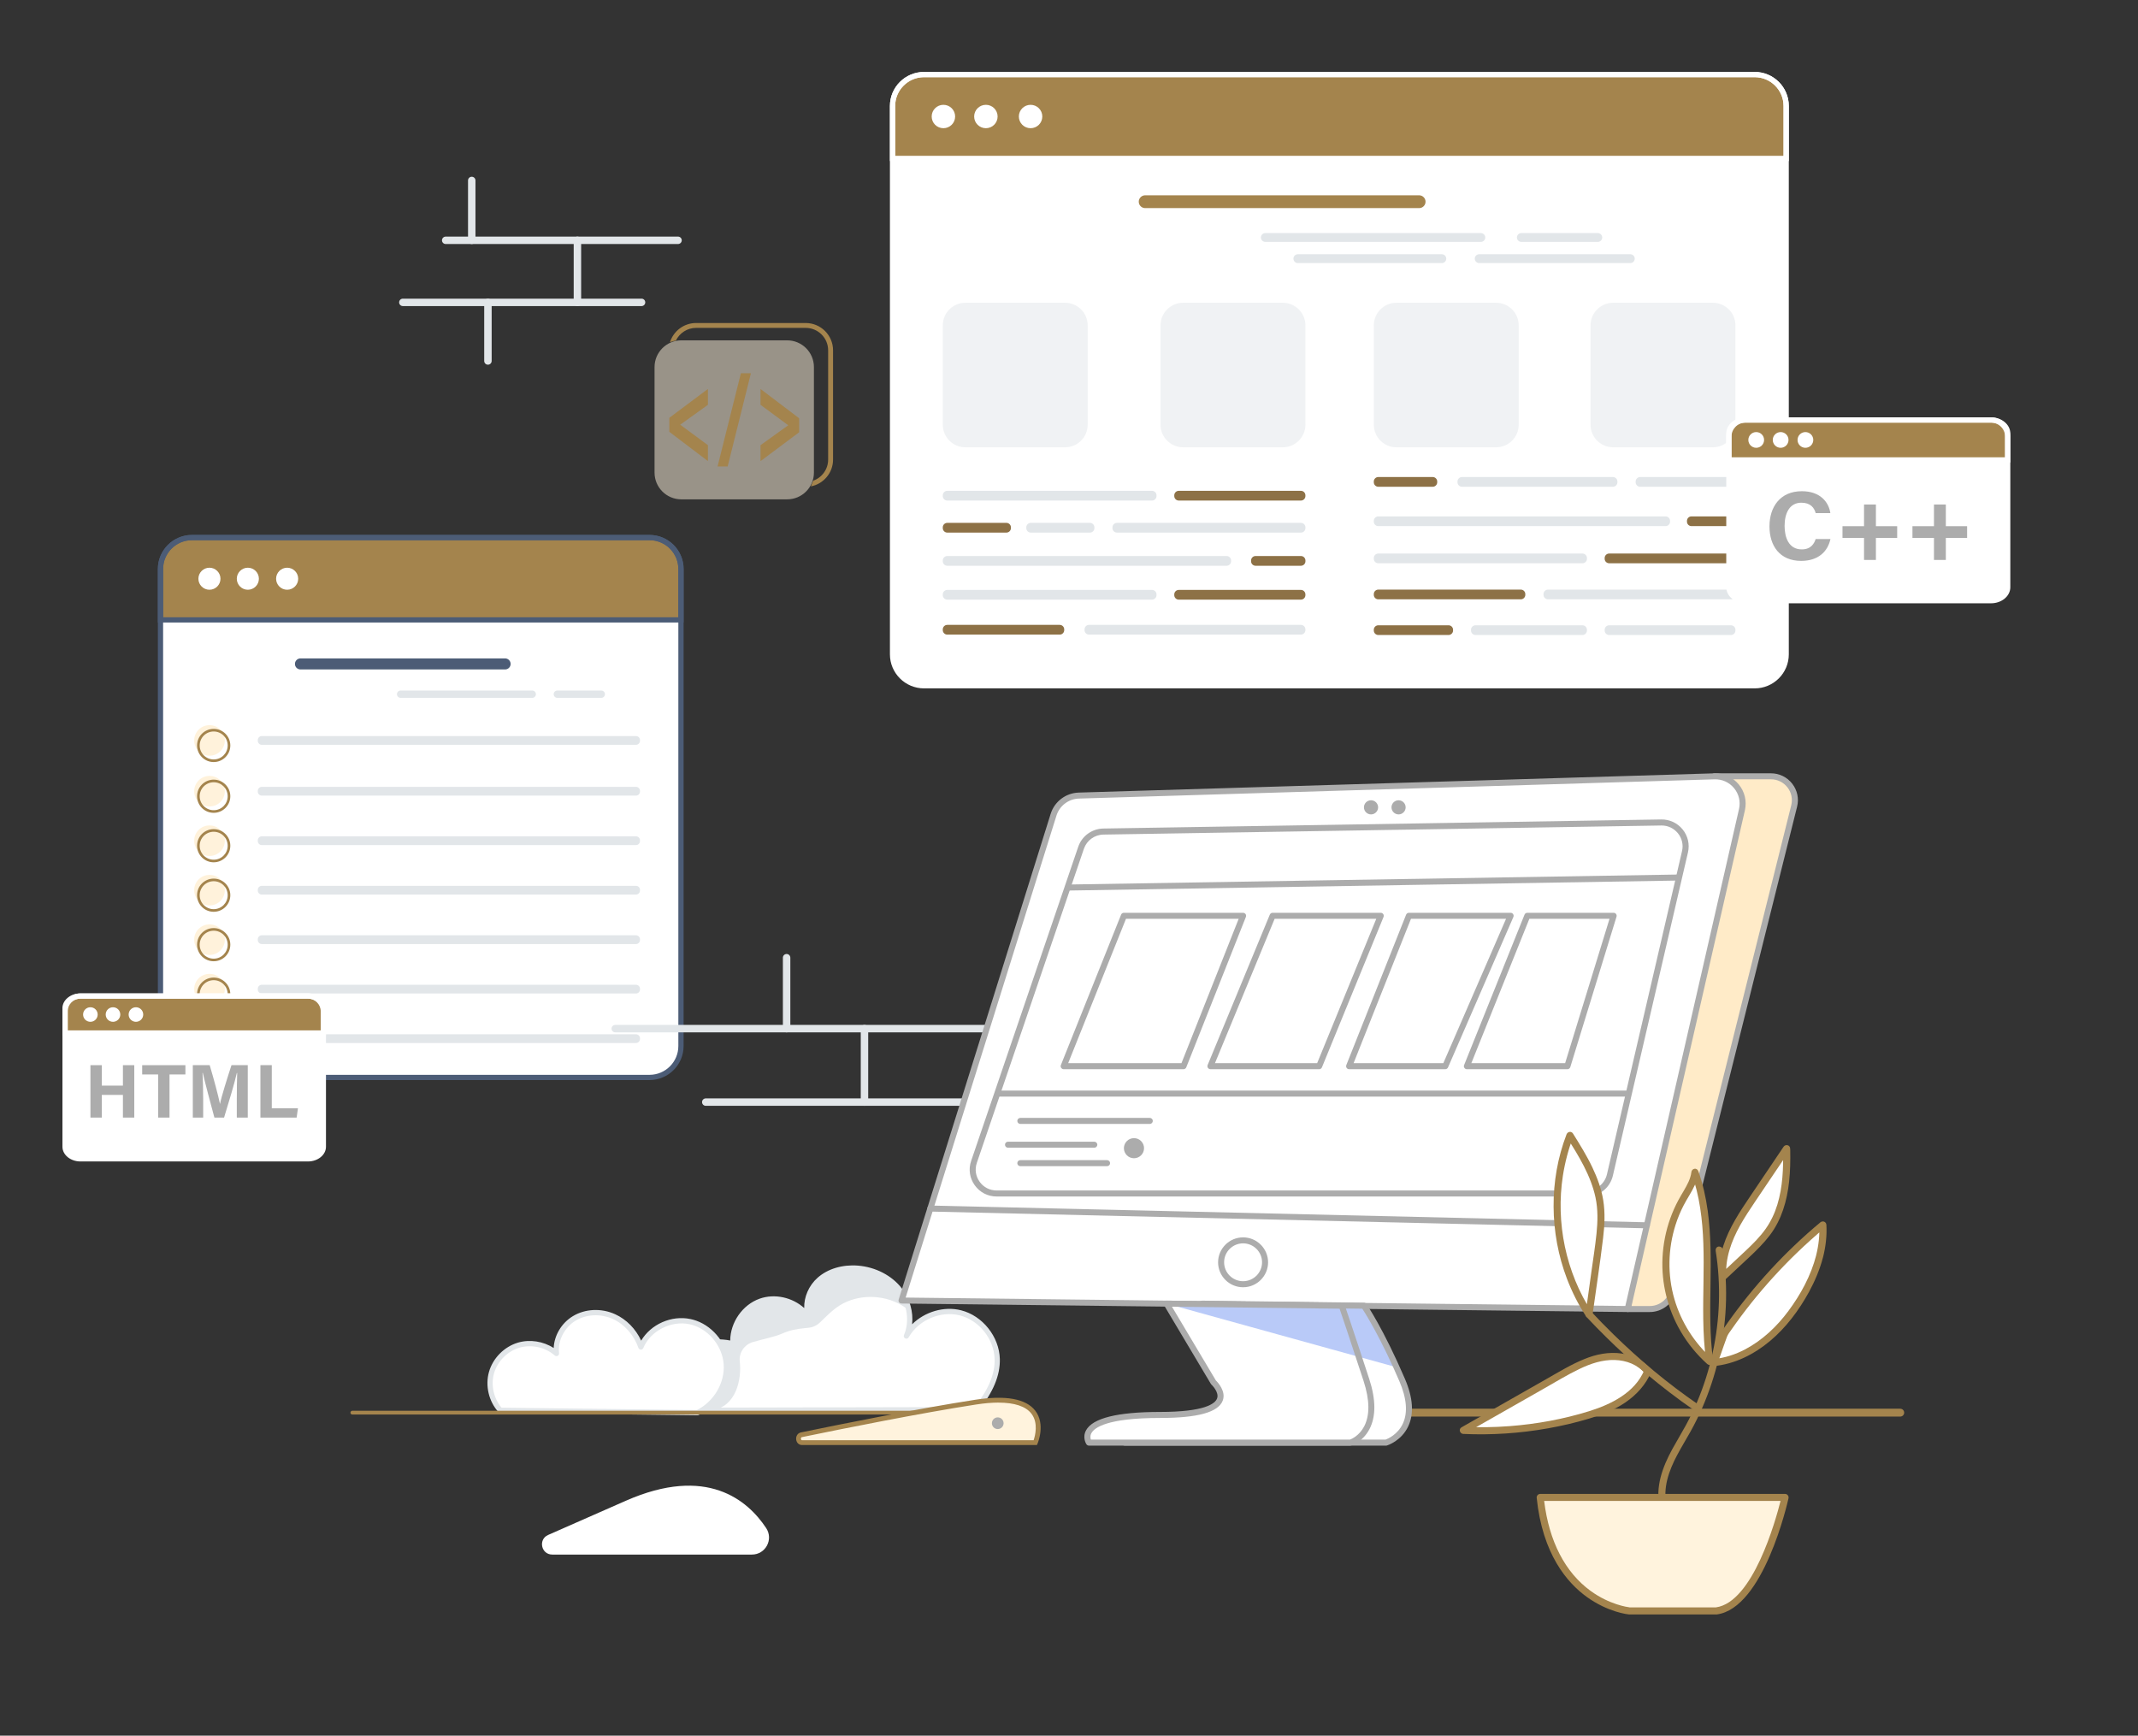 <svg width="186" height="151" viewBox="0 0 186 151" fill="none" xmlns="http://www.w3.org/2000/svg">
<rect x="0" y="0" width="186" height="151" fill="#333333" stroke="none"/>
<path d="M56.504 46.768H16.701C15.188 46.768 13.962 47.992 13.962 49.501V91.005C13.962 92.514 15.188 93.738 16.701 93.738H56.504C58.016 93.738 59.242 92.514 59.242 91.005V49.501C59.242 47.992 58.016 46.768 56.504 46.768Z" fill="white"/>
<path d="M16.701 46.768H56.504C58.014 46.768 59.242 47.993 59.242 49.501V53.738H13.962V49.501C13.962 47.993 15.19 46.768 16.701 46.768Z" fill="#A4844D"/>
<path d="M59.471 54.159H13.734V49.501C13.734 47.868 15.064 46.54 16.701 46.54H56.504C58.14 46.54 59.471 47.868 59.471 49.501V54.159ZM14.19 53.704H59.014V49.501C59.014 48.118 57.889 46.996 56.504 46.996H16.701C15.315 46.996 14.19 48.118 14.19 49.501V53.704Z" fill="#4C5C76"/>
<path d="M56.504 93.965H16.701C15.064 93.965 13.734 92.638 13.734 91.005V49.501C13.734 47.868 15.064 46.54 16.701 46.54H56.504C58.14 46.54 59.471 47.868 59.471 49.501V91.005C59.471 92.638 58.14 93.965 56.504 93.965ZM16.701 46.996C15.315 46.996 14.19 48.118 14.19 49.501V91.005C14.19 92.387 15.315 93.51 16.701 93.51H56.504C57.889 93.51 59.014 92.387 59.014 91.005V49.501C59.014 48.118 57.889 46.996 56.504 46.996H16.701Z" fill="#4C5C76"/>
<path d="M19.181 50.35C19.181 50.88 18.75 51.308 18.221 51.308C17.691 51.308 17.26 50.878 17.26 50.35C17.26 49.822 17.691 49.391 18.221 49.391C18.75 49.391 19.181 49.822 19.181 50.35Z" fill="white"/>
<path d="M22.523 50.35C22.523 50.88 22.091 51.308 21.562 51.308C21.032 51.308 20.601 50.878 20.601 50.35C20.601 49.822 21.032 49.391 21.562 49.391C22.091 49.391 22.523 49.822 22.523 50.35Z" fill="white"/>
<path d="M25.942 50.35C25.942 50.88 25.51 51.308 24.981 51.308C24.451 51.308 24.02 50.878 24.02 50.35C24.02 49.822 24.451 49.391 24.981 49.391C25.51 49.391 25.942 49.822 25.942 50.35Z" fill="white"/>
<path d="M18.227 70.165C18.963 70.165 19.56 69.57 19.56 68.835C19.56 68.101 18.963 67.505 18.227 67.505C17.491 67.505 16.895 68.101 16.895 68.835C16.895 69.57 17.491 70.165 18.227 70.165Z" fill="#FFF2DB"/>
<path d="M18.227 74.471C18.963 74.471 19.56 73.876 19.56 73.141C19.56 72.407 18.963 71.811 18.227 71.811C17.491 71.811 16.895 72.407 16.895 73.141C16.895 73.876 17.491 74.471 18.227 74.471Z" fill="#FFF2DB"/>
<path d="M18.227 78.775C18.963 78.775 19.56 78.18 19.56 77.445C19.56 76.711 18.963 76.115 18.227 76.115C17.491 76.115 16.895 76.711 16.895 77.445C16.895 78.18 17.491 78.775 18.227 78.775Z" fill="#FFF2DB"/>
<path d="M19.56 81.751C19.56 82.484 18.965 83.081 18.227 83.081C17.49 83.081 16.895 82.487 16.895 81.751C16.895 81.016 17.49 80.421 18.227 80.421C18.965 80.421 19.56 81.016 19.56 81.751Z" fill="#FFF2DB"/>
<path d="M18.227 87.385C18.963 87.385 19.56 86.789 19.56 86.055C19.56 85.32 18.963 84.725 18.227 84.725C17.491 84.725 16.895 85.32 16.895 86.055C16.895 86.789 17.491 87.385 18.227 87.385Z" fill="#FFF2DB"/>
<path d="M18.227 91.69C18.963 91.69 19.56 91.095 19.56 90.361C19.56 89.626 18.963 89.031 18.227 89.031C17.491 89.031 16.895 89.626 16.895 90.361C16.895 91.095 17.491 91.69 18.227 91.69Z" fill="#FFF2DB"/>
<path d="M55.328 68.457H22.776C22.583 68.457 22.427 68.613 22.427 68.806V68.869C22.427 69.062 22.583 69.218 22.776 69.218H55.328C55.521 69.218 55.677 69.062 55.677 68.869V68.806C55.677 68.613 55.521 68.457 55.328 68.457Z" fill="#E2E6E9"/>
<path d="M18.227 65.748C18.963 65.748 19.56 65.152 19.56 64.418C19.56 63.683 18.963 63.088 18.227 63.088C17.491 63.088 16.895 63.683 16.895 64.418C16.895 65.152 17.491 65.748 18.227 65.748Z" fill="#FFF2DB"/>
<path d="M18.59 70.716C17.791 70.716 17.143 70.07 17.143 69.272C17.143 68.476 17.791 67.829 18.59 67.829C19.389 67.829 20.037 68.476 20.037 69.272C20.037 70.07 19.389 70.716 18.59 70.716ZM18.59 68.057C17.919 68.057 17.372 68.601 17.372 69.272C17.372 69.944 17.917 70.489 18.59 70.489C19.264 70.489 19.809 69.944 19.809 69.272C19.809 68.601 19.264 68.057 18.59 68.057Z" fill="#A4844D"/>
<path d="M18.59 75.02C17.791 75.02 17.143 74.373 17.143 73.576C17.143 72.779 17.791 72.133 18.59 72.133C19.389 72.133 20.037 72.779 20.037 73.576C20.037 74.373 19.389 75.02 18.59 75.02ZM18.59 72.363C17.919 72.363 17.372 72.907 17.372 73.579C17.372 74.25 17.917 74.794 18.59 74.794C19.264 74.794 19.809 74.25 19.809 73.579C19.809 72.907 19.264 72.363 18.59 72.363Z" fill="#A4844D"/>
<path d="M18.59 79.326C17.791 79.326 17.143 78.679 17.143 77.882C17.143 77.085 17.791 76.439 18.59 76.439C19.389 76.439 20.037 77.085 20.037 77.882C20.037 78.679 19.389 79.326 18.59 79.326ZM18.59 76.666C17.919 76.666 17.372 77.21 17.372 77.882C17.372 78.554 17.917 79.098 18.59 79.098C19.264 79.098 19.809 78.554 19.809 77.882C19.809 77.21 19.264 76.666 18.59 76.666Z" fill="#A4844D"/>
<path d="M18.59 83.629C17.791 83.629 17.143 82.983 17.143 82.186C17.143 81.389 17.791 80.742 18.59 80.742C19.389 80.742 20.037 81.389 20.037 82.186C20.037 82.983 19.389 83.629 18.59 83.629ZM18.59 80.972C17.919 80.972 17.372 81.516 17.372 82.188C17.372 82.86 17.917 83.404 18.59 83.404C19.264 83.404 19.809 82.86 19.809 82.188C19.809 81.516 19.264 80.972 18.59 80.972Z" fill="#A4844D"/>
<path d="M18.59 87.936C17.791 87.936 17.143 87.289 17.143 86.492C17.143 85.695 17.791 85.048 18.59 85.048C19.389 85.048 20.037 85.695 20.037 86.492C20.037 87.289 19.389 87.936 18.59 87.936ZM18.59 85.276C17.919 85.276 17.372 85.82 17.372 86.492C17.372 87.163 17.917 87.708 18.59 87.708C19.264 87.708 19.809 87.163 19.809 86.492C19.809 85.82 19.264 85.276 18.59 85.276Z" fill="#A4844D"/>
<path d="M18.59 92.239C17.791 92.239 17.143 91.593 17.143 90.796C17.143 89.999 17.791 89.352 18.59 89.352C19.389 89.352 20.037 89.999 20.037 90.796C20.037 91.593 19.389 92.239 18.59 92.239ZM18.59 89.582C17.919 89.582 17.372 90.126 17.372 90.798C17.372 91.469 17.917 92.014 18.59 92.014C19.264 92.014 19.809 91.469 19.809 90.798C19.809 90.126 19.264 89.582 18.59 89.582Z" fill="#A4844D"/>
<path d="M18.59 66.299C17.791 66.299 17.143 65.652 17.143 64.855C17.143 64.058 17.791 63.411 18.59 63.411C19.389 63.411 20.037 64.058 20.037 64.855C20.037 65.652 19.389 66.299 18.59 66.299ZM18.59 63.639C17.919 63.639 17.372 64.183 17.372 64.855C17.372 65.527 17.917 66.071 18.59 66.071C19.264 66.071 19.809 65.527 19.809 64.855C19.809 64.183 19.264 63.639 18.59 63.639Z" fill="#A4844D"/>
<path d="M55.328 64.037H22.776C22.583 64.037 22.427 64.193 22.427 64.386V64.45C22.427 64.642 22.583 64.798 22.776 64.798H55.328C55.521 64.798 55.677 64.642 55.677 64.45V64.386C55.677 64.193 55.521 64.037 55.328 64.037Z" fill="#E2E6E9"/>
<path d="M55.328 72.761H22.776C22.583 72.761 22.427 72.917 22.427 73.109V73.173C22.427 73.366 22.583 73.522 22.776 73.522H55.328C55.521 73.522 55.677 73.366 55.677 73.173V73.109C55.677 72.917 55.521 72.761 55.328 72.761Z" fill="#E2E6E9"/>
<path d="M55.328 77.067H22.776C22.583 77.067 22.427 77.223 22.427 77.415V77.479C22.427 77.671 22.583 77.827 22.776 77.827H55.328C55.521 77.827 55.677 77.671 55.677 77.479V77.415C55.677 77.223 55.521 77.067 55.328 77.067Z" fill="#E2E6E9"/>
<path d="M55.328 81.371H22.776C22.583 81.371 22.427 81.527 22.427 81.719V81.783C22.427 81.975 22.583 82.131 22.776 82.131H55.328C55.521 82.131 55.677 81.975 55.677 81.783V81.719C55.677 81.527 55.521 81.371 55.328 81.371Z" fill="#E2E6E9"/>
<path d="M55.328 85.674H22.776C22.583 85.674 22.427 85.83 22.427 86.023V86.087C22.427 86.279 22.583 86.435 22.776 86.435H55.328C55.521 86.435 55.677 86.279 55.677 86.087V86.023C55.677 85.83 55.521 85.674 55.328 85.674Z" fill="#E2E6E9"/>
<path d="M55.328 89.981H22.776C22.583 89.981 22.427 90.136 22.427 90.329V90.393C22.427 90.585 22.583 90.741 22.776 90.741H55.328C55.521 90.741 55.677 90.585 55.677 90.393V90.329C55.677 90.136 55.521 89.981 55.328 89.981Z" fill="#E2E6E9"/>
<path d="M43.942 58.242H26.14C25.875 58.242 25.659 58.026 25.659 57.762C25.659 57.498 25.875 57.281 26.14 57.281H43.942C44.207 57.281 44.423 57.498 44.423 57.762C44.423 58.026 44.207 58.242 43.942 58.242Z" fill="#4C5C76"/>
<path d="M46.304 60.713H34.854C34.678 60.713 34.534 60.57 34.534 60.394C34.534 60.219 34.678 60.075 34.854 60.075H46.304C46.48 60.075 46.623 60.219 46.623 60.394C46.623 60.57 46.48 60.713 46.304 60.713Z" fill="#E2E6E9"/>
<path d="M52.309 60.713H48.488C48.312 60.713 48.169 60.57 48.169 60.394C48.169 60.219 48.312 60.075 48.488 60.075H52.309C52.484 60.075 52.628 60.219 52.628 60.394C52.628 60.57 52.484 60.713 52.309 60.713Z" fill="#E2E6E9"/>
<path d="M26.791 100.82H7.001C6.264 100.82 5.661 100.346 5.661 99.767V87.708C5.661 87.13 6.264 86.656 7.001 86.656H26.791C27.528 86.656 28.13 87.13 28.13 87.708V99.767C28.13 100.346 27.528 100.82 26.791 100.82Z" fill="white"/>
<path d="M28.13 89.869H5.659V87.99C5.659 87.255 6.261 86.654 6.999 86.654H26.788C27.526 86.654 28.128 87.255 28.128 87.99V89.869H28.13Z" fill="#A4844D"/>
<path d="M26.791 101.047H7.001C6.136 101.047 5.433 100.474 5.433 99.768V87.708C5.433 87.002 6.136 86.428 7.001 86.428H26.791C27.656 86.428 28.359 87.002 28.359 87.708V99.768C28.359 100.474 27.656 101.047 26.791 101.047ZM7.001 86.884C6.399 86.884 5.89 87.262 5.89 87.708V99.768C5.89 100.214 6.399 100.592 7.001 100.592H26.791C27.393 100.592 27.902 100.214 27.902 99.768V87.708C27.902 87.262 27.393 86.884 26.791 86.884H7.001Z" fill="white"/>
<path d="M28.358 90.097H5.431V87.99C5.431 87.127 6.134 86.426 6.999 86.426H26.788C27.653 86.426 28.356 87.127 28.356 87.99V90.097H28.358ZM5.887 89.641H27.902V87.99C27.902 87.378 27.402 86.881 26.791 86.881H7.001C6.387 86.881 5.889 87.38 5.889 87.99V89.641H5.887Z" fill="white"/>
<path d="M8.498 88.264C8.498 88.614 8.215 88.897 7.864 88.897C7.512 88.897 7.229 88.614 7.229 88.264C7.229 87.913 7.512 87.631 7.864 87.631C8.215 87.631 8.498 87.913 8.498 88.264Z" fill="white"/>
<path d="M10.465 88.264C10.465 88.614 10.182 88.897 9.831 88.897C9.479 88.897 9.196 88.614 9.196 88.264C9.196 87.913 9.479 87.631 9.831 87.631C10.182 87.631 10.465 87.913 10.465 88.264Z" fill="white"/>
<path d="M12.46 88.264C12.46 88.614 12.177 88.897 11.826 88.897C11.474 88.897 11.191 88.614 11.191 88.264C11.191 87.913 11.474 87.631 11.826 87.631C12.177 87.631 12.46 87.913 12.46 88.264Z" fill="white"/>
<path d="M7.868 92.67H8.856V94.448H10.694V92.67H11.682V97.229H10.694V95.257H8.856V97.229H7.868V92.67Z" fill="#ACACAC"/>
<path d="M13.756 93.478H12.369V92.67H16.13V93.478H14.747V97.229H13.759V93.478H13.756Z" fill="#ACACAC"/>
<path d="M20.603 95.519C20.603 94.74 20.617 93.868 20.635 93.353H20.603C20.389 94.282 19.932 95.801 19.494 97.229H18.652C18.319 95.981 17.846 94.25 17.645 93.342H17.616C17.654 93.877 17.675 94.815 17.675 95.596V97.229H16.774V92.67H18.243C18.599 93.861 18.999 95.355 19.136 96.035H19.143C19.254 95.437 19.756 93.838 20.138 92.67H21.555V97.229H20.601V95.519H20.603Z" fill="#ACACAC"/>
<path d="M22.657 92.67H23.645V96.42H25.921L25.807 97.229H22.655V92.67H22.657Z" fill="#ACACAC"/>
<path d="M86.326 89.814H53.525C53.345 89.814 53.201 89.668 53.201 89.491C53.201 89.313 53.347 89.168 53.525 89.168H86.326C86.506 89.168 86.65 89.313 86.65 89.491C86.65 89.668 86.504 89.814 86.326 89.814Z" fill="#E2E6E9"/>
<path d="M68.433 89.814C68.252 89.814 68.109 89.668 68.109 89.491V83.32C68.109 83.142 68.255 82.997 68.433 82.997C68.611 82.997 68.757 83.142 68.757 83.32V89.491C68.757 89.668 68.611 89.814 68.433 89.814Z" fill="#E2E6E9"/>
<path d="M75.207 96.206C75.026 96.206 74.883 96.06 74.883 95.883V89.491C74.883 89.313 75.029 89.168 75.207 89.168C75.385 89.168 75.531 89.313 75.531 89.491V95.883C75.531 96.06 75.385 96.206 75.207 96.206Z" fill="#E2E6E9"/>
<path d="M92.547 96.206H61.401C61.221 96.206 61.077 96.06 61.077 95.883C61.077 95.705 61.223 95.559 61.401 95.559H92.547C92.728 95.559 92.871 95.705 92.871 95.883C92.871 96.06 92.725 96.206 92.547 96.206Z" fill="#E2E6E9"/>
<path d="M86.105 101.093C85.924 101.093 85.781 100.947 85.781 100.769V95.885C85.781 95.705 85.927 95.561 86.105 95.561C86.283 95.561 86.429 95.707 86.429 95.885V100.769C86.429 100.947 86.283 101.093 86.105 101.093Z" fill="#E2E6E9"/>
<path d="M41.041 21.23C40.861 21.23 40.717 21.085 40.717 20.907V15.699C40.717 15.519 40.863 15.376 41.041 15.376C41.219 15.376 41.365 15.522 41.365 15.699V20.907C41.365 21.085 41.219 21.23 41.041 21.23Z" fill="#E2E6E9"/>
<path d="M58.986 21.23H38.775C38.594 21.23 38.451 21.085 38.451 20.907C38.451 20.73 38.597 20.584 38.775 20.584H58.986C59.167 20.584 59.311 20.73 59.311 20.907C59.311 21.085 59.164 21.23 58.986 21.23Z" fill="#E2E6E9"/>
<path d="M50.234 26.629C50.054 26.629 49.91 26.484 49.91 26.306V20.907C49.91 20.73 50.056 20.584 50.234 20.584C50.412 20.584 50.558 20.73 50.558 20.907V26.306C50.558 26.484 50.412 26.629 50.234 26.629Z" fill="#E2E6E9"/>
<path d="M55.812 26.629H35.048C34.867 26.629 34.724 26.484 34.724 26.306C34.724 26.128 34.87 25.983 35.048 25.983H55.812C55.992 25.983 56.136 26.128 56.136 26.306C56.136 26.484 55.99 26.629 55.812 26.629Z" fill="#E2E6E9"/>
<path d="M42.449 31.728C42.269 31.728 42.125 31.582 42.125 31.404V26.308C42.125 26.131 42.271 25.985 42.449 25.985C42.627 25.985 42.773 26.131 42.773 26.308V31.404C42.773 31.582 42.627 31.728 42.449 31.728Z" fill="#E2E6E9"/>
<path d="M57.051 122.702C56.894 120.974 57.615 119.187 58.923 118.059C60.23 116.93 62.095 116.491 63.766 116.912C63.645 115.332 64.679 113.731 66.162 113.205C67.645 112.676 69.448 113.268 70.339 114.578C69.937 113.451 70.393 112.123 71.288 111.333C72.183 110.543 73.433 110.247 74.618 110.34C76.022 110.452 77.407 111.105 78.272 112.226C79.137 113.346 79.418 114.938 78.854 116.238C79.762 114.637 81.782 113.769 83.558 114.218C85.333 114.667 86.707 116.393 86.76 118.235C86.805 119.865 85.924 121.379 84.897 122.641L57.053 122.702H57.051Z" fill="white"/>
<path d="M58.923 118.057C60.23 116.928 62.095 116.488 63.766 116.91C63.759 116.812 63.754 116.716 63.754 116.618C63.754 116.541 63.761 116.461 63.768 116.384C63.768 116.365 63.768 116.347 63.77 116.329C63.779 116.236 63.793 116.144 63.809 116.053C63.809 116.051 63.809 116.047 63.809 116.044C63.825 115.958 63.846 115.871 63.866 115.785C63.866 115.778 63.868 115.769 63.871 115.762C64.174 114.61 65.037 113.601 66.157 113.202C67.641 112.674 69.444 113.266 70.334 114.576C69.932 113.448 70.389 112.121 71.283 111.331C72.178 110.541 73.429 110.245 74.613 110.338C76.017 110.449 77.402 111.103 78.267 112.223C78.664 112.736 78.936 113.348 79.061 113.986C78.308 113.371 77.375 112.979 76.329 112.865C75.46 112.77 74.565 112.884 73.753 113.212C72.755 113.612 72.123 114.298 71.366 115.024C70.916 115.455 70.564 115.505 69.966 115.555C69.293 115.614 68.675 115.744 68.056 116.017C67.36 116.324 66.361 116.5 65.482 116.764C64.751 116.985 64.272 117.695 64.359 118.453C64.535 119.968 64.058 122.379 61.958 122.687L61.324 122.691L57.044 122.7C57.035 122.591 57.028 122.484 57.026 122.375C56.98 120.751 57.69 119.114 58.918 118.055L58.923 118.057Z" fill="#E2E6E9"/>
<path d="M57.051 122.928C56.932 122.928 56.834 122.839 56.823 122.721C56.659 120.917 57.407 119.064 58.772 117.884C60.064 116.771 61.86 116.299 63.526 116.623C63.54 115.042 64.596 113.514 66.084 112.986C67.397 112.519 68.935 112.872 69.964 113.801C69.935 112.847 70.359 111.843 71.135 111.158C72.009 110.386 73.285 110.003 74.634 110.108C76.163 110.229 77.589 110.966 78.45 112.082C79.153 112.993 79.468 114.136 79.351 115.213C80.447 114.127 82.113 113.617 83.61 113.995C85.479 114.466 86.931 116.286 86.983 118.226C87.022 119.665 86.397 121.154 85.068 122.782C85.025 122.835 84.961 122.866 84.893 122.866L57.049 122.928H57.051ZM62.474 116.98C61.241 116.98 60.011 117.42 59.071 118.23C57.866 119.269 57.184 120.878 57.263 122.472L84.785 122.413C85.995 120.906 86.566 119.542 86.529 118.242C86.481 116.497 85.178 114.862 83.501 114.439C81.823 114.015 79.91 114.837 79.052 116.349C78.993 116.454 78.861 116.495 78.751 116.44C78.641 116.386 78.596 116.256 78.644 116.147C79.153 114.972 78.931 113.451 78.091 112.362C77.306 111.347 76.003 110.675 74.6 110.566C73.374 110.468 72.222 110.809 71.439 111.501C70.562 112.276 70.199 113.508 70.553 114.498C70.592 114.605 70.544 114.726 70.441 114.778C70.339 114.831 70.213 114.799 70.149 114.703C69.314 113.476 67.632 112.922 66.24 113.416C64.845 113.913 63.88 115.407 63.994 116.894C63.998 116.966 63.969 117.037 63.914 117.085C63.857 117.133 63.782 117.149 63.711 117.13C63.307 117.028 62.892 116.978 62.476 116.978L62.474 116.98Z" fill="#E2E6E9"/>
<path d="M60.502 115.12C61.972 115.65 63.076 117.11 63.186 118.677C63.307 120.409 62.25 122.145 60.682 122.903L43.531 122.698C42.743 121.833 42.44 120.553 42.757 119.426C43.072 118.299 43.996 117.363 45.122 117.03C46.245 116.698 47.532 116.98 48.41 117.752C48.267 116.557 48.924 115.325 49.953 114.701C50.985 114.077 52.331 114.047 53.427 114.55C54.522 115.054 55.36 116.051 55.752 117.187C56.41 115.58 58.32 114.619 60.023 114.981C60.185 115.015 60.344 115.061 60.497 115.117L60.502 115.12Z" fill="white"/>
<path d="M60.682 123.128H60.68L43.529 122.923C43.465 122.923 43.405 122.896 43.362 122.848C42.524 121.928 42.2 120.56 42.538 119.362C42.874 118.164 43.862 117.164 45.058 116.809C46.094 116.504 47.265 116.689 48.169 117.278C48.216 116.176 48.849 115.104 49.839 114.505C50.914 113.854 52.327 113.792 53.527 114.343C54.504 114.792 55.305 115.611 55.78 116.634C56.622 115.213 58.409 114.405 60.075 114.758C60.246 114.794 60.415 114.842 60.58 114.901C62.134 115.461 63.298 117.007 63.414 118.656C63.54 120.464 62.458 122.292 60.783 123.103C60.751 123.119 60.719 123.126 60.682 123.126V123.128ZM43.634 122.47L60.63 122.673C62.115 121.93 63.069 120.302 62.958 118.692C62.855 117.217 61.812 115.835 60.424 115.334C60.278 115.281 60.128 115.238 59.979 115.206C58.375 114.867 56.574 115.794 55.967 117.276C55.931 117.365 55.855 117.417 55.75 117.417C55.654 117.415 55.572 117.353 55.54 117.265C55.157 116.153 54.333 115.218 53.333 114.76C52.267 114.273 51.019 114.325 50.072 114.899C49.097 115.489 48.509 116.652 48.636 117.729C48.648 117.823 48.6 117.914 48.515 117.957C48.431 118 48.331 117.989 48.26 117.927C47.441 117.208 46.233 116.941 45.186 117.251C44.138 117.561 43.271 118.44 42.976 119.489C42.691 120.507 42.949 121.666 43.636 122.472L43.634 122.47Z" fill="#E2E6E9"/>
<path d="M30.652 123.064C30.561 123.064 30.488 122.991 30.488 122.9C30.488 122.809 30.561 122.736 30.652 122.736H86.509C86.6 122.736 86.673 122.809 86.673 122.9C86.673 122.991 86.6 123.064 86.509 123.064" fill="#A4844D"/>
<path d="M165.316 123.242H112.839C112.65 123.242 112.497 123.089 112.497 122.9C112.497 122.711 112.65 122.559 112.839 122.559H165.316C165.505 122.559 165.658 122.711 165.658 122.9C165.658 123.089 165.505 123.242 165.316 123.242Z" fill="#A4844D"/>
<path d="M149.153 67.54H154.069C155.425 67.54 156.42 68.81 156.091 70.122L145.547 112.31C145.316 113.237 144.481 113.886 143.525 113.886H141.61L149.151 67.54H149.153Z" fill="#FFEBC8"/>
<path d="M143.525 114.147H141.61C141.532 114.147 141.459 114.113 141.409 114.056C141.359 113.997 141.338 113.92 141.35 113.844L148.89 67.499C148.911 67.371 149.02 67.278 149.15 67.278H154.066C154.795 67.278 155.468 67.606 155.915 68.177C156.362 68.749 156.52 69.482 156.342 70.186L145.798 112.373C145.538 113.419 144.6 114.147 143.52 114.147H143.525ZM141.918 113.624H143.522C144.36 113.624 145.088 113.057 145.289 112.246L155.833 70.058C155.97 69.512 155.849 68.942 155.502 68.498C155.155 68.054 154.63 67.799 154.066 67.799H149.372L141.916 113.621L141.918 113.624Z" fill="#ACACAC"/>
<path d="M141.61 113.885L78.432 113.145L91.655 70.882C91.959 69.915 92.842 69.245 93.858 69.216L149.151 67.542C150.709 67.494 151.892 68.929 151.545 70.445L141.608 113.888L141.61 113.885Z" fill="white"/>
<path d="M141.61 114.147H141.608L78.43 113.407C78.347 113.407 78.27 113.366 78.219 113.3C78.172 113.234 78.156 113.148 78.181 113.068L91.404 70.805C91.74 69.733 92.721 68.988 93.849 68.954L149.141 67.28C149.968 67.257 150.739 67.606 151.264 68.241C151.789 68.876 151.983 69.701 151.8 70.504L141.863 113.947C141.836 114.065 141.729 114.15 141.608 114.15L141.61 114.147ZM78.788 112.888L141.4 113.621L151.289 70.386C151.435 69.744 151.28 69.081 150.86 68.571C150.44 68.061 149.817 67.781 149.16 67.802L93.867 69.475C92.965 69.503 92.178 70.099 91.909 70.958L78.79 112.886L78.788 112.888Z" fill="#ACACAC"/>
<path d="M143.276 106.863C143.276 106.863 143.271 106.863 143.269 106.863L80.929 105.406C80.782 105.401 80.668 105.283 80.673 105.137C80.675 104.991 80.794 104.88 80.942 104.882L143.283 106.339C143.427 106.344 143.543 106.462 143.538 106.608C143.536 106.751 143.417 106.863 143.276 106.863Z" fill="#ACACAC"/>
<path d="M119.892 70.238C119.892 70.577 119.616 70.853 119.276 70.853C118.935 70.853 118.659 70.577 118.659 70.238C118.659 69.899 118.935 69.623 119.276 69.623C119.616 69.623 119.892 69.899 119.892 70.238Z" fill="#ACACAC"/>
<path d="M122.288 70.238C122.288 70.577 122.012 70.853 121.672 70.853C121.332 70.853 121.056 70.577 121.056 70.238C121.056 69.899 121.332 69.623 121.672 69.623C122.012 69.623 122.288 69.899 122.288 70.238Z" fill="#ACACAC"/>
<path d="M138.027 104.096H86.707C85.94 104.096 85.247 103.739 84.799 103.117C84.354 102.495 84.238 101.723 84.487 100.999L93.803 73.67C94.12 72.736 94.999 72.098 95.987 72.082L144.522 71.292C145.25 71.281 145.928 71.597 146.387 72.162C146.843 72.727 147.012 73.456 146.848 74.161L140.316 102.281C140.067 103.349 139.127 104.094 138.029 104.094L138.027 104.096ZM144.559 71.818C144.559 71.818 144.538 71.818 144.529 71.818L95.994 72.609C95.227 72.62 94.547 73.116 94.298 73.84L84.982 101.17C84.79 101.733 84.879 102.331 85.226 102.814C85.573 103.297 86.112 103.572 86.707 103.572H138.027C138.878 103.572 139.608 102.994 139.8 102.165L146.332 74.045C146.46 73.496 146.33 72.932 145.974 72.492C145.624 72.062 145.111 71.818 144.559 71.818Z" fill="#ACACAC"/>
<path d="M141.701 94.881H86.76V95.405H141.701V94.881Z" fill="#ACACAC"/>
<path d="M100.029 97.782H88.766C88.62 97.782 88.503 97.663 88.503 97.52C88.503 97.376 88.62 97.258 88.766 97.258H100.029C100.175 97.258 100.291 97.376 100.291 97.52C100.291 97.663 100.173 97.782 100.029 97.782Z" fill="#ACACAC"/>
<path d="M95.202 99.852H87.693C87.547 99.852 87.431 99.736 87.431 99.59C87.431 99.444 87.547 99.328 87.693 99.328H95.202C95.348 99.328 95.464 99.446 95.464 99.59C95.464 99.733 95.346 99.852 95.202 99.852Z" fill="#ACACAC"/>
<path d="M96.311 101.457H88.766C88.62 101.457 88.503 101.341 88.503 101.195C88.503 101.049 88.62 100.933 88.766 100.933H96.311C96.457 100.933 96.574 101.049 96.574 101.195C96.574 101.341 96.457 101.457 96.311 101.457Z" fill="#ACACAC"/>
<path d="M99.529 99.893C99.529 100.375 99.137 100.767 98.653 100.767C98.169 100.767 97.776 100.375 97.776 99.893C97.776 99.41 98.169 99.018 98.653 99.018C99.137 99.018 99.529 99.41 99.529 99.893Z" fill="#ACACAC"/>
<path d="M146.062 76.083L92.867 76.954L92.876 77.478L146.071 76.607L146.062 76.083Z" fill="#ACACAC"/>
<path d="M102.962 93.02H92.539C92.452 93.02 92.37 92.977 92.322 92.904C92.274 92.831 92.262 92.74 92.294 92.66L97.532 79.576C97.571 79.476 97.669 79.412 97.776 79.412H108.145C108.232 79.412 108.314 79.456 108.362 79.526C108.41 79.597 108.421 79.69 108.389 79.77L103.204 92.854C103.165 92.954 103.067 93.02 102.959 93.02H102.962ZM92.927 92.496H102.784L107.761 79.936H97.957L92.929 92.496H92.927Z" fill="#ACACAC"/>
<path d="M114.763 93.02H105.306C105.219 93.02 105.137 92.977 105.086 92.904C105.039 92.831 105.029 92.74 105.061 92.658L110.47 79.574C110.511 79.476 110.607 79.412 110.712 79.412H120.122C120.209 79.412 120.291 79.456 120.339 79.528C120.387 79.601 120.396 79.692 120.364 79.774L115.005 92.859C114.964 92.957 114.868 93.023 114.761 93.023L114.763 93.02ZM105.698 92.496H114.588L119.732 79.936H110.89L105.698 92.496Z" fill="#ACACAC"/>
<path d="M104.6 113.416L108.679 120.263C108.679 120.263 111.79 123.098 104.014 123.098C96.238 123.098 97.847 125.505 97.847 125.505H120.588C120.588 125.505 123.895 124.494 121.982 120.047C120.099 115.671 118.661 113.594 118.661 113.594L104.603 113.416H104.6Z" fill="white"/>
<path d="M101.494 113.416L121.496 118.952L118.659 113.594L101.494 113.416Z" fill="#B9CAF8"/>
<path d="M125.737 93.02H117.37C117.283 93.02 117.201 92.977 117.153 92.906C117.105 92.834 117.094 92.743 117.126 92.663L122.327 79.579C122.366 79.478 122.464 79.412 122.571 79.412H131.419C131.508 79.412 131.591 79.458 131.639 79.531C131.687 79.604 131.696 79.697 131.659 79.779L125.974 92.863C125.933 92.959 125.837 93.02 125.732 93.02H125.737ZM117.758 92.496H125.565L131.022 79.936H122.751L117.758 92.496Z" fill="#ACACAC"/>
<path d="M136.356 93.02H127.615C127.528 93.02 127.446 92.977 127.398 92.904C127.35 92.831 127.339 92.74 127.373 92.66L132.629 79.576C132.668 79.476 132.766 79.412 132.873 79.412H140.382C140.464 79.412 140.544 79.451 140.594 79.519C140.644 79.585 140.658 79.672 140.633 79.752L136.612 92.836C136.577 92.945 136.477 93.02 136.361 93.02H136.356ZM128.003 92.496H136.162L140.024 79.936H133.049L128.003 92.496Z" fill="#ACACAC"/>
<path d="M108.145 111.991C106.944 111.991 105.97 111.016 105.97 109.821C105.97 108.625 106.947 107.651 108.145 107.651C109.343 107.651 110.32 108.625 110.32 109.821C110.32 111.016 109.343 111.991 108.145 111.991ZM108.145 108.172C107.234 108.172 106.495 108.91 106.495 109.818C106.495 110.727 107.234 111.465 108.145 111.465C109.055 111.465 109.795 110.727 109.795 109.818C109.795 108.91 109.055 108.172 108.145 108.172Z" fill="#ACACAC"/>
<path d="M120.585 125.77H97.845C97.758 125.77 97.676 125.726 97.626 125.653C97.61 125.631 97.249 125.075 97.589 124.442C98.16 123.379 100.321 122.839 104.012 122.839C107.944 122.839 108.818 122.11 108.987 121.675C109.206 121.117 108.508 120.464 108.499 120.459C108.48 120.441 108.464 120.423 108.451 120.4L104.372 113.553C104.324 113.471 104.322 113.371 104.372 113.289C104.42 113.207 104.505 113.157 104.603 113.157L118.661 113.334C118.746 113.334 118.826 113.378 118.874 113.448C118.933 113.535 120.348 115.598 122.22 119.947C122.927 121.591 123.028 122.982 122.519 124.078C121.923 125.36 120.711 125.742 120.661 125.758C120.636 125.765 120.611 125.77 120.583 125.77H120.585ZM98.009 125.246H120.54C120.72 125.18 121.603 124.811 122.046 123.85C122.487 122.896 122.382 121.653 121.738 120.154C120.129 116.413 118.833 114.343 118.518 113.858L105.066 113.687L108.886 120.102C109.051 120.264 109.795 121.051 109.48 121.864C109.087 122.873 107.3 123.365 104.014 123.365C99.447 123.365 98.32 124.196 98.055 124.693C97.934 124.918 97.97 125.125 98.011 125.25L98.009 125.246Z" fill="#ACACAC"/>
<path d="M101.494 113.416L105.573 120.263C105.573 120.263 108.683 123.098 100.908 123.098C93.132 123.098 94.741 125.505 94.741 125.505H117.482C117.482 125.505 120.378 124.649 118.876 120.047C117.374 115.445 116.731 113.594 116.731 113.594L101.497 113.416H101.494Z" fill="white"/>
<path d="M117.902 117.376C117.778 116.943 117.664 116.509 117.539 116.076C117.415 115.65 117.274 115.233 117.11 114.819C116.948 114.414 116.785 114.004 116.706 113.573L101.492 113.416L118.084 118.009C118.018 117.8 117.961 117.588 117.899 117.378L117.902 117.376Z" fill="#B9CAF8"/>
<path d="M117.477 125.77H94.736C94.65 125.77 94.567 125.726 94.517 125.654C94.501 125.631 94.141 125.075 94.481 124.442C95.051 123.379 97.213 122.839 100.903 122.839C104.838 122.839 105.71 122.108 105.879 121.673C106.093 121.12 105.399 120.464 105.39 120.457C105.372 120.439 105.354 120.421 105.342 120.398L101.264 113.551C101.216 113.469 101.214 113.369 101.264 113.287C101.312 113.205 101.398 113.155 101.492 113.155H101.494L116.728 113.332C116.84 113.332 116.936 113.405 116.973 113.507C116.98 113.526 117.632 115.416 119.118 119.965C119.707 121.771 119.714 123.244 119.134 124.344C118.552 125.449 117.589 125.745 117.548 125.756C117.523 125.763 117.498 125.767 117.472 125.767L117.477 125.77ZM94.903 125.246H117.436C117.591 125.189 118.255 124.909 118.68 124.091C119.184 123.124 119.164 121.792 118.623 120.132C117.39 116.356 116.731 114.416 116.539 113.856L101.958 113.685L105.778 120.1C105.942 120.261 106.686 121.049 106.371 121.862C105.979 122.871 104.192 123.363 100.905 123.363C96.339 123.363 95.211 124.194 94.946 124.69C94.825 124.916 94.862 125.123 94.903 125.248V125.246Z" fill="#ACACAC"/>
<path d="M69.768 125.508H90.071C90.071 125.508 92.055 120.876 84.87 121.987C80.109 122.723 73.58 124.03 69.718 124.827C69.36 124.9 69.408 125.508 69.77 125.508H69.768Z" fill="#FFF3DD"/>
<path d="M90.211 125.717H69.768C69.501 125.717 69.293 125.517 69.264 125.228C69.234 124.932 69.405 124.679 69.672 124.622C73.255 123.882 79.988 122.529 84.836 121.78C87.495 121.368 89.25 121.687 90.058 122.721C90.973 123.898 90.293 125.521 90.265 125.59L90.211 125.717ZM86.86 122.026C86.278 122.026 85.623 122.081 84.9 122.195C80.061 122.944 73.335 124.294 69.757 125.032C69.668 125.05 69.679 125.178 69.679 125.184C69.681 125.212 69.695 125.298 69.766 125.298H89.923C90.051 124.923 90.354 123.786 89.722 122.978C89.231 122.347 88.255 122.028 86.858 122.028L86.86 122.026Z" fill="#A4844D"/>
<path d="M86.801 124.328C87.082 124.328 87.31 124.101 87.31 123.82C87.31 123.54 87.082 123.312 86.801 123.312C86.52 123.312 86.292 123.54 86.292 123.82C86.292 124.101 86.52 124.328 86.801 124.328Z" fill="#ACACAC"/>
<path d="M48.045 135.247H65.414C66.603 135.247 67.308 133.928 66.653 132.94C65.051 130.52 61.49 127.466 54.447 130.565L47.685 133.541C46.802 133.931 47.08 135.247 48.045 135.247Z" fill="white"/>
<path d="M152.654 6.486H80.388C78.875 6.486 77.649 7.71 77.649 9.219V56.929C77.649 58.438 78.875 59.661 80.388 59.661H152.654C154.166 59.661 155.393 58.438 155.393 56.929V9.219C155.393 7.71 154.166 6.486 152.654 6.486Z" fill="white"/>
<path d="M80.388 6.486H152.654C154.165 6.486 155.393 7.711 155.393 9.219V13.784H77.649V9.219C77.649 7.711 78.877 6.486 80.388 6.486Z" fill="#A4844D"/>
<path d="M155.621 14.012H77.421V9.219C77.421 7.586 78.751 6.259 80.388 6.259H152.654C154.29 6.259 155.621 7.586 155.621 9.219V14.012ZM77.877 13.557H155.164V9.219C155.164 7.837 154.039 6.714 152.654 6.714H80.388C79.002 6.714 77.877 7.837 77.877 9.219V13.557Z" fill="white"/>
<path d="M152.654 59.889H80.388C78.751 59.889 77.421 58.561 77.421 56.928V9.219C77.421 7.586 78.751 6.259 80.388 6.259H152.654C154.29 6.259 155.621 7.586 155.621 9.219V56.928C155.621 58.561 154.29 59.889 152.654 59.889ZM80.388 6.714C79.002 6.714 77.877 7.837 77.877 9.219V56.928C77.877 58.311 79.002 59.433 80.388 59.433H152.654C154.039 59.433 155.164 58.311 155.164 56.928V9.219C155.164 7.837 154.039 6.714 152.654 6.714H80.388Z" fill="white"/>
<path d="M83.094 10.136C83.094 10.699 82.638 11.154 82.074 11.154C81.51 11.154 81.054 10.699 81.054 10.136C81.054 9.574 81.51 9.119 82.074 9.119C82.638 9.119 83.094 9.574 83.094 10.136Z" fill="white"/>
<path d="M86.789 10.136C86.789 10.699 86.333 11.154 85.769 11.154C85.206 11.154 84.749 10.699 84.749 10.136C84.749 9.574 85.206 9.119 85.769 9.119C86.333 9.119 86.789 9.574 86.789 10.136Z" fill="white"/>
<path d="M90.678 10.136C90.678 10.699 90.222 11.154 89.658 11.154C89.094 11.154 88.638 10.699 88.638 10.136C88.638 9.574 89.094 9.119 89.658 9.119C90.222 9.119 90.678 9.574 90.678 10.136Z" fill="white"/>
<g opacity="0.5">
<path d="M92.655 26.338H83.991C82.902 26.338 82.019 27.219 82.019 28.305V36.949C82.019 38.036 82.902 38.917 83.991 38.917H92.655C93.744 38.917 94.627 38.036 94.627 36.949V28.305C94.627 27.219 93.744 26.338 92.655 26.338Z" fill="#E2E6E9"/>
</g>
<g opacity="0.5">
<path d="M111.596 26.338H102.932C101.843 26.338 100.96 27.219 100.96 28.305V36.949C100.96 38.036 101.843 38.917 102.932 38.917H111.596C112.685 38.917 113.567 38.036 113.567 36.949V28.305C113.567 27.219 112.685 26.338 111.596 26.338Z" fill="#E2E6E9"/>
</g>
<g opacity="0.5">
<path d="M130.153 26.338H121.489C120.4 26.338 119.517 27.219 119.517 28.305V36.949C119.517 38.036 120.4 38.917 121.489 38.917H130.153C131.242 38.917 132.125 38.036 132.125 36.949V28.305C132.125 27.219 131.242 26.338 130.153 26.338Z" fill="#E2E6E9"/>
</g>
<g opacity="0.5">
<path d="M149.007 26.338H140.343C139.254 26.338 138.371 27.219 138.371 28.305V36.949C138.371 38.036 139.254 38.917 140.343 38.917H149.007C150.096 38.917 150.979 38.036 150.979 36.949V28.305C150.979 27.219 150.096 26.338 149.007 26.338Z" fill="#E2E6E9"/>
</g>
<path d="M100.221 42.701H82.412C82.195 42.701 82.019 42.877 82.019 43.093V43.157C82.019 43.373 82.195 43.548 82.412 43.548H100.221C100.437 43.548 100.613 43.373 100.613 43.157V43.093C100.613 42.877 100.437 42.701 100.221 42.701Z" fill="#E2E6E9"/>
<path d="M113.175 42.701H102.551C102.334 42.701 102.158 42.877 102.158 43.093V43.157C102.158 43.373 102.334 43.548 102.551 43.548H113.175C113.392 43.548 113.567 43.373 113.567 43.157V43.093C113.567 42.877 113.392 42.701 113.175 42.701Z" fill="#8D7146"/>
<path d="M87.554 45.489H82.412C82.195 45.489 82.019 45.664 82.019 45.88V45.944C82.019 46.16 82.195 46.336 82.412 46.336H87.554C87.771 46.336 87.947 46.16 87.947 45.944V45.88C87.947 45.664 87.771 45.489 87.554 45.489Z" fill="#8D7146"/>
<path d="M94.819 45.489H89.677C89.46 45.489 89.284 45.664 89.284 45.88V45.944C89.284 46.16 89.46 46.336 89.677 46.336H94.819C95.035 46.336 95.211 46.16 95.211 45.944V45.88C95.211 45.664 95.035 45.489 94.819 45.489Z" fill="#E2E6E9"/>
<path d="M113.177 45.489H97.174C96.957 45.489 96.781 45.664 96.781 45.88V45.944C96.781 46.16 96.957 46.336 97.174 46.336H113.177C113.394 46.336 113.57 46.16 113.57 45.944V45.88C113.57 45.664 113.394 45.489 113.177 45.489Z" fill="#E2E6E9"/>
<path d="M106.709 48.373H82.412C82.195 48.373 82.019 48.549 82.019 48.765V48.829C82.019 49.045 82.195 49.221 82.412 49.221H106.709C106.926 49.221 107.102 49.045 107.102 48.829V48.765C107.102 48.549 106.926 48.373 106.709 48.373Z" fill="#E2E6E9"/>
<path d="M113.177 48.373H109.231C109.014 48.373 108.839 48.549 108.839 48.765V48.829C108.839 49.045 109.014 49.221 109.231 49.221H113.177C113.394 49.221 113.57 49.045 113.57 48.829V48.765C113.57 48.549 113.394 48.373 113.177 48.373Z" fill="#8D7146"/>
<path d="M100.221 51.322H82.412C82.195 51.322 82.019 51.498 82.019 51.714V51.778C82.019 51.994 82.195 52.169 82.412 52.169H100.221C100.437 52.169 100.613 51.994 100.613 51.778V51.714C100.613 51.498 100.437 51.322 100.221 51.322Z" fill="#E2E6E9"/>
<path d="M113.175 51.322H102.551C102.334 51.322 102.158 51.498 102.158 51.714V51.778C102.158 51.994 102.334 52.169 102.551 52.169H113.175C113.392 52.169 113.567 51.994 113.567 51.778V51.714C113.567 51.498 113.392 51.322 113.175 51.322Z" fill="#8D7146"/>
<path d="M92.192 54.364H82.412C82.195 54.364 82.019 54.54 82.019 54.756V54.82C82.019 55.036 82.195 55.212 82.412 55.212H92.192C92.408 55.212 92.584 55.036 92.584 54.82V54.756C92.584 54.54 92.408 54.364 92.192 54.364Z" fill="#8D7146"/>
<path d="M113.175 54.364H94.743C94.526 54.364 94.351 54.54 94.351 54.756V54.82C94.351 55.036 94.526 55.212 94.743 55.212H113.175C113.392 55.212 113.567 55.036 113.567 54.82V54.756C113.567 54.54 113.392 54.364 113.175 54.364Z" fill="#E2E6E9"/>
<path d="M124.641 41.501H119.91C119.693 41.501 119.517 41.677 119.517 41.893V41.957C119.517 42.173 119.693 42.348 119.91 42.348H124.641C124.858 42.348 125.034 42.173 125.034 41.957V41.893C125.034 41.677 124.858 41.501 124.641 41.501Z" fill="#8D7146"/>
<path d="M140.318 41.501H127.19C126.973 41.501 126.798 41.677 126.798 41.893V41.957C126.798 42.173 126.973 42.348 127.19 42.348H140.318C140.535 42.348 140.711 42.173 140.711 41.957V41.893C140.711 41.677 140.535 41.501 140.318 41.501Z" fill="#E2E6E9"/>
<path d="M150.586 41.501H142.689C142.473 41.501 142.297 41.677 142.297 41.893V41.957C142.297 42.173 142.473 42.348 142.689 42.348H150.586C150.803 42.348 150.979 42.173 150.979 41.957V41.893C150.979 41.677 150.803 41.501 150.586 41.501Z" fill="#E2E6E9"/>
<path d="M144.899 44.926H119.91C119.693 44.926 119.517 45.101 119.517 45.318V45.381C119.517 45.598 119.693 45.773 119.91 45.773H144.899C145.115 45.773 145.291 45.598 145.291 45.381V45.318C145.291 45.101 145.115 44.926 144.899 44.926Z" fill="#E2E6E9"/>
<path d="M150.586 44.926H147.153C146.937 44.926 146.761 45.101 146.761 45.318V45.381C146.761 45.598 146.937 45.773 147.153 45.773H150.586C150.803 45.773 150.979 45.598 150.979 45.381V45.318C150.979 45.101 150.803 44.926 150.586 44.926Z" fill="#8D7146"/>
<path d="M137.668 48.157H119.91C119.693 48.157 119.517 48.333 119.517 48.549V48.613C119.517 48.829 119.693 49.004 119.91 49.004H137.668C137.885 49.004 138.061 48.829 138.061 48.613V48.549C138.061 48.333 137.885 48.157 137.668 48.157Z" fill="#E2E6E9"/>
<path d="M150.586 48.157H139.994C139.777 48.157 139.601 48.333 139.601 48.549V48.613C139.601 48.829 139.777 49.004 139.994 49.004H150.586C150.803 49.004 150.978 48.829 150.978 48.613V48.549C150.978 48.333 150.803 48.157 150.586 48.157Z" fill="#8D7146"/>
<path d="M132.305 51.295H119.91C119.693 51.295 119.517 51.47 119.517 51.687V51.75C119.517 51.967 119.693 52.142 119.91 52.142H132.305C132.522 52.142 132.698 51.967 132.698 51.75V51.687C132.698 51.47 132.522 51.295 132.305 51.295Z" fill="#8D7146"/>
<path d="M150.586 51.295H134.674C134.457 51.295 134.281 51.47 134.281 51.687V51.75C134.281 51.967 134.457 52.142 134.674 52.142H150.586C150.803 52.142 150.979 51.967 150.979 51.75V51.687C150.979 51.47 150.803 51.295 150.586 51.295Z" fill="#E2E6E9"/>
<path d="M126.02 54.399H119.91C119.693 54.399 119.517 54.574 119.517 54.79V54.854C119.517 55.07 119.693 55.246 119.91 55.246H126.02C126.236 55.246 126.412 55.07 126.412 54.854V54.79C126.412 54.574 126.236 54.399 126.02 54.399Z" fill="#8D7146"/>
<path d="M150.586 54.399H139.994C139.777 54.399 139.601 54.574 139.601 54.79V54.854C139.601 55.07 139.777 55.246 139.994 55.246H150.586C150.803 55.246 150.978 55.07 150.978 54.854V54.79C150.978 54.574 150.803 54.399 150.586 54.399Z" fill="#E2E6E9"/>
<path d="M137.666 54.399H128.366C128.149 54.399 127.973 54.574 127.973 54.79V54.854C127.973 55.07 128.149 55.246 128.366 55.246H137.666C137.883 55.246 138.059 55.07 138.059 54.854V54.79C138.059 54.574 137.883 54.399 137.666 54.399Z" fill="#E2E6E9"/>
<path d="M173.217 52.258H151.855C151.058 52.258 150.408 51.732 150.408 51.09V37.705C150.408 37.063 151.058 36.537 151.855 36.537H173.217C174.014 36.537 174.664 37.063 174.664 37.705V51.09C174.664 51.732 174.014 52.258 173.217 52.258Z" fill="white"/>
<path d="M174.664 40.01H150.408V37.983C150.408 37.188 151.058 36.539 151.855 36.539H173.217C174.014 36.539 174.664 37.188 174.664 37.983V40.01Z" fill="#A4844D"/>
<path d="M173.217 52.486H151.855C150.931 52.486 150.18 51.86 150.18 51.09V37.705C150.18 36.935 150.931 36.309 151.855 36.309H173.217C174.141 36.309 174.892 36.935 174.892 37.705V51.09C174.892 51.86 174.141 52.486 173.217 52.486ZM151.855 36.767C151.184 36.767 150.636 37.188 150.636 37.708V51.092C150.636 51.611 151.184 52.033 151.855 52.033H173.217C173.888 52.033 174.436 51.611 174.436 51.092V37.708C174.436 37.188 173.89 36.767 173.217 36.767H151.855Z" fill="white"/>
<path d="M174.892 40.237H150.18V37.983C150.18 37.061 150.931 36.312 151.855 36.312H173.217C174.141 36.312 174.892 37.061 174.892 37.983V40.237ZM150.636 39.782H174.436V37.983C174.436 37.314 173.89 36.767 173.217 36.767H151.855C151.184 36.767 150.636 37.311 150.636 37.983V39.782Z" fill="white"/>
<path d="M153.471 38.274C153.471 38.652 153.165 38.958 152.786 38.958C152.407 38.958 152.101 38.652 152.101 38.274C152.101 37.896 152.407 37.591 152.786 37.591C153.165 37.591 153.471 37.896 153.471 38.274Z" fill="white"/>
<path d="M154.911 38.958C155.289 38.958 155.596 38.652 155.596 38.274C155.596 37.897 155.289 37.591 154.911 37.591C154.533 37.591 154.226 37.897 154.226 38.274C154.226 38.652 154.533 38.958 154.911 38.958Z" fill="white"/>
<path d="M157.065 38.958C157.443 38.958 157.75 38.652 157.75 38.274C157.75 37.897 157.443 37.591 157.065 37.591C156.687 37.591 156.381 37.897 156.381 38.274C156.381 38.652 156.687 38.958 157.065 38.958Z" fill="white"/>
<path d="M159.243 46.898C159.005 47.995 158.175 48.797 156.696 48.797C154.824 48.797 153.939 47.474 153.939 45.798C153.939 44.122 154.852 42.735 156.757 42.735C158.33 42.735 159.092 43.658 159.236 44.641H157.96C157.837 44.186 157.519 43.735 156.716 43.735C155.664 43.735 155.255 44.68 155.255 45.752C155.255 46.748 155.609 47.797 156.75 47.797C157.583 47.797 157.846 47.242 157.958 46.898H159.243Z" fill="#ACACAC"/>
<path d="M163.198 43.892V45.778H165.049V46.8H163.198V48.715H162.166V46.8H160.292V45.778H162.166V43.892H163.198Z" fill="#ACACAC"/>
<path d="M169.282 43.892V45.778H171.133V46.8H169.282V48.715H168.251V46.8H166.377V45.778H168.251V43.892H169.282Z" fill="#ACACAC"/>
<path d="M123.459 18.106H99.627C99.319 18.106 99.068 17.856 99.068 17.548C99.068 17.241 99.319 16.991 99.627 16.991H123.459C123.767 16.991 124.018 17.241 124.018 17.548C124.018 17.856 123.767 18.106 123.459 18.106Z" fill="#A4844D"/>
<path d="M128.829 21.046H110.08C109.868 21.046 109.694 20.873 109.694 20.661C109.694 20.449 109.868 20.276 110.08 20.276H128.829C129.041 20.276 129.215 20.449 129.215 20.661C129.215 20.873 129.041 21.046 128.829 21.046Z" fill="#E2E6E9"/>
<path d="M139.003 21.046H132.353C132.141 21.046 131.967 20.873 131.967 20.661C131.967 20.449 132.141 20.276 132.353 20.276H139.003C139.216 20.276 139.389 20.449 139.389 20.661C139.389 20.873 139.216 21.046 139.003 21.046Z" fill="#E2E6E9"/>
<path d="M125.435 22.888H112.91C112.698 22.888 112.524 22.715 112.524 22.503C112.524 22.291 112.698 22.118 112.91 22.118H125.435C125.648 22.118 125.821 22.291 125.821 22.503C125.821 22.715 125.648 22.888 125.435 22.888Z" fill="#E2E6E9"/>
<path d="M141.833 22.888H128.685C128.473 22.888 128.3 22.715 128.3 22.503C128.3 22.291 128.473 22.118 128.685 22.118H141.833C142.046 22.118 142.219 22.291 142.219 22.503C142.219 22.715 142.046 22.888 141.833 22.888Z" fill="#E2E6E9"/>
<g opacity="0.5">
<path d="M68.479 29.61H59.274C57.987 29.61 56.944 30.651 56.944 31.935V41.118C56.944 42.402 57.987 43.443 59.274 43.443H68.479C69.766 43.443 70.809 42.402 70.809 41.118V31.935C70.809 30.651 69.766 29.61 68.479 29.61Z" fill="#FFF3DD"/>
</g>
<path d="M70.092 28.102H60.559C59.493 28.102 58.587 28.806 58.286 29.774C58.316 29.76 58.348 29.751 58.38 29.74C58.428 29.724 58.475 29.708 58.523 29.694C58.61 29.669 58.706 29.637 58.797 29.637C59.112 28.982 59.783 28.526 60.559 28.526H70.092C71.169 28.526 72.046 29.401 72.046 30.475V39.987C72.046 40.834 71.5 41.556 70.74 41.824C70.74 41.849 70.731 41.874 70.711 41.89C70.711 41.89 70.711 41.89 70.711 41.893C70.706 41.909 70.702 41.925 70.697 41.941C70.688 41.968 70.674 41.995 70.663 42.02C70.658 42.032 70.654 42.043 70.649 42.054C70.649 42.059 70.644 42.063 70.642 42.068C70.626 42.114 70.608 42.157 70.59 42.202C70.578 42.23 70.569 42.257 70.556 42.284C70.551 42.293 70.544 42.305 70.54 42.314C70.54 42.314 70.54 42.314 70.54 42.316C71.64 42.107 72.473 41.144 72.473 39.987V30.475C72.473 29.166 71.405 28.102 70.094 28.102H70.092Z" fill="#A4844D"/>
<path d="M58.229 36.35L61.588 33.838V35.218L59.178 36.949L61.588 38.73V40.116L58.229 37.568V36.348V36.35Z" fill="#A4844D"/>
<path d="M62.426 40.581L64.455 32.472H65.327L63.305 40.581H62.428H62.426Z" fill="#A4844D"/>
<path d="M69.524 37.607L66.164 40.119V38.73L68.574 36.999L66.164 35.218V33.841L69.524 36.389V37.609V37.607Z" fill="#A4844D"/>
<path d="M145.003 131C144.631 129.481 145.195 127.94 145.9 126.608C146.272 125.904 146.692 125.223 147.08 124.527C147.446 123.868 147.779 123.194 148.08 122.504C149.292 119.731 149.993 116.748 150.139 113.724C150.221 112.034 150.123 110.34 149.856 108.671C149.831 108.507 149.625 108.416 149.477 108.457C149.301 108.505 149.235 108.671 149.262 108.835C149.732 111.782 149.627 114.819 148.988 117.732C148.669 119.189 148.217 120.621 147.633 121.994C147.338 122.687 147.012 123.363 146.651 124.023C146.272 124.72 145.855 125.396 145.474 126.093C144.636 127.632 143.974 129.395 144.408 131.162C144.501 131.547 145.097 131.383 145.003 130.998V131Z" fill="#A4844D"/>
<path d="M127.446 124.362C130.171 122.812 132.896 121.261 135.621 119.71C136.831 119.023 138.072 118.321 139.446 118.082C140.854 117.836 142.452 118.171 143.344 119.296C142.879 120.416 141.975 121.313 140.939 121.946C139.919 122.57 138.775 122.957 137.623 123.278C134.274 124.21 130.776 124.604 127.302 124.444C127.35 124.417 127.398 124.39 127.444 124.362H127.446Z" fill="white"/>
<path d="M147.724 122.176C145.088 120.368 142.63 118.308 140.348 116.072C139.704 115.443 139.076 114.799 138.46 114.143C138.189 113.854 137.753 114.289 138.024 114.578C140.238 116.941 142.634 119.134 145.207 121.106C145.928 121.66 146.663 122.195 147.414 122.707C147.551 122.8 147.756 122.732 147.836 122.598C147.925 122.445 147.863 122.272 147.724 122.176Z" fill="#A4844D"/>
<path d="M133.994 130.276H155.294C155.294 130.276 153.215 139.644 149.308 140.147H141.747C141.747 140.147 134.941 139.519 133.996 130.276H133.994Z" fill="#FFF3DD"/>
<path d="M149.308 140.457H141.747C141.747 140.457 141.729 140.457 141.719 140.457C141.646 140.45 139.912 140.277 138.045 138.931C136.333 137.697 134.188 135.199 133.688 130.31C133.679 130.224 133.709 130.137 133.766 130.073C133.825 130.01 133.907 129.971 133.994 129.971H155.294C155.388 129.971 155.477 130.014 155.534 130.087C155.593 130.16 155.614 130.256 155.596 130.347C155.509 130.738 153.423 139.933 149.347 140.457C149.333 140.457 149.319 140.459 149.308 140.459V140.457ZM141.76 139.84H149.285C152.496 139.398 154.468 132.307 154.902 130.583H134.338C134.765 134.092 136.157 136.793 138.378 138.408C140.03 139.61 141.608 139.819 141.763 139.838L141.76 139.84Z" fill="#A4844D"/>
<path d="M138.23 114.341C135.267 109.803 134.635 103.832 136.582 98.777C137.757 100.651 138.951 102.602 139.222 104.795C139.387 106.116 139.202 107.45 139.019 108.769C138.761 110.634 138.501 112.496 138.243 114.361C138.239 114.354 138.234 114.348 138.23 114.341Z" fill="white"/>
<path d="M158.3 109.299C158.528 108.407 158.636 107.489 158.581 106.565C155.303 109.295 152.414 112.487 150.025 116.019C149.696 116.859 149.443 117.702 149.114 118.542C150.705 118.39 152.145 117.707 153.414 116.736C154.683 115.766 155.714 114.514 156.57 113.166C157.326 111.973 157.955 110.663 158.302 109.299H158.3Z" fill="white"/>
<path d="M138.495 114.186C137.358 112.437 136.568 110.486 136.139 108.448C135.715 106.428 135.651 104.319 135.968 102.279C136.151 101.111 136.454 99.963 136.876 98.859C136.689 98.884 136.5 98.909 136.313 98.932C137.342 100.574 138.396 102.265 138.805 104.183C139.026 105.217 138.999 106.278 138.892 107.323C138.78 108.409 138.609 109.488 138.458 110.568C138.287 111.804 138.116 113.041 137.942 114.277C138.129 114.252 138.319 114.227 138.506 114.204C138.501 114.197 138.497 114.191 138.492 114.184C138.275 113.854 137.741 114.161 137.96 114.493C137.965 114.5 137.97 114.507 137.974 114.514C138.102 114.71 138.499 114.723 138.538 114.441C138.848 112.2 139.195 109.962 139.464 107.715C139.597 106.617 139.654 105.513 139.476 104.415C139.316 103.429 138.967 102.482 138.54 101.582C138.052 100.553 137.449 99.583 136.847 98.62C136.696 98.381 136.377 98.449 136.283 98.693C135.516 100.692 135.144 102.839 135.158 104.98C135.169 107.12 135.562 109.265 136.326 111.265C136.758 112.394 137.303 113.478 137.963 114.493C138.177 114.824 138.714 114.516 138.495 114.184V114.186Z" fill="#A4844D"/>
<path d="M127.601 124.629C129.82 123.367 132.036 122.106 134.254 120.844C135.302 120.248 136.338 119.612 137.426 119.091C138.378 118.633 139.41 118.287 140.478 118.319C141.484 118.349 142.482 118.718 143.125 119.515L143.045 119.214C142.226 121.159 140.17 122.174 138.266 122.768C136.02 123.468 133.679 123.893 131.335 124.073C129.993 124.176 128.646 124.196 127.302 124.135C127.355 124.326 127.405 124.517 127.457 124.709C127.505 124.681 127.553 124.654 127.599 124.629C127.943 124.433 127.633 123.9 127.288 124.098C127.241 124.126 127.193 124.153 127.147 124.178C126.871 124.335 127.005 124.738 127.302 124.752C129.765 124.863 132.234 124.699 134.66 124.267C135.868 124.053 137.068 123.773 138.243 123.42C139.346 123.087 140.444 122.666 141.4 122.015C142.374 121.35 143.18 120.471 143.641 119.378C143.684 119.273 143.625 119.157 143.561 119.077C142.947 118.314 142.011 117.884 141.053 117.752C139.955 117.599 138.866 117.818 137.849 118.233C136.707 118.695 135.651 119.339 134.583 119.947C133.441 120.596 132.303 121.245 131.162 121.894C129.87 122.63 128.578 123.363 127.286 124.098C126.942 124.294 127.252 124.827 127.597 124.629H127.601Z" fill="#A4844D"/>
<path d="M158.599 109.382C158.832 108.462 158.944 107.512 158.891 106.565C158.875 106.287 158.572 106.175 158.364 106.346C156.837 107.619 155.395 108.99 154.046 110.452C152.693 111.918 151.437 113.473 150.285 115.102C150.123 115.332 149.963 115.562 149.803 115.796C149.716 115.924 149.671 116.078 149.616 116.224C149.559 116.377 149.504 116.529 149.449 116.682C149.239 117.276 149.041 117.873 148.813 118.46C148.744 118.636 148.922 118.868 149.109 118.85C150.931 118.67 152.585 117.836 153.978 116.675C155.377 115.507 156.502 113.997 157.374 112.406C157.896 111.449 158.323 110.436 158.597 109.382C158.695 108.997 158.102 108.833 158.001 109.218C157.549 110.973 156.661 112.604 155.587 114.054C154.578 115.414 153.318 116.609 151.809 117.401C150.972 117.841 150.054 118.139 149.112 118.235L149.408 118.624C149.607 118.114 149.783 117.593 149.963 117.076C150.054 116.816 150.146 116.559 150.241 116.302C150.328 116.074 150.488 115.88 150.627 115.68C151.182 114.883 151.764 114.102 152.368 113.344C153.592 111.813 154.913 110.361 156.324 108.999C157.12 108.229 157.946 107.492 158.795 106.781C158.62 106.708 158.444 106.635 158.268 106.562C158.318 107.46 158.218 108.345 157.999 109.215C157.903 109.6 158.496 109.764 158.595 109.379L158.599 109.382Z" fill="#A4844D"/>
<path d="M147.179 102.942C147.315 102.632 147.42 102.311 147.455 101.974C148.384 104.561 148.53 107.357 148.521 110.103C148.511 112.886 148.354 115.685 148.74 118.442C146.873 116.775 145.572 114.482 145.115 112.023C144.632 109.418 145.095 106.647 146.403 104.34C146.665 103.88 146.962 103.422 147.176 102.942H147.179Z" fill="white"/>
<path d="M155.431 100.027C155.477 102.368 155.313 104.825 154.055 106.797C153.437 107.769 152.585 108.566 151.743 109.354C151.122 109.935 150.499 110.515 149.878 111.096C149.78 109.892 150.077 108.673 150.563 107.562C151.083 106.373 151.814 105.29 152.537 104.212C153.5 102.782 154.466 101.35 155.429 99.92C155.429 99.954 155.429 99.991 155.429 100.025L155.431 100.027Z" fill="white"/>
<path d="M147.446 103.099C147.605 102.735 147.717 102.373 147.765 101.976C147.562 102.004 147.361 102.031 147.158 102.058C147.863 104.035 148.117 106.125 148.187 108.213C148.263 110.399 148.146 112.585 148.178 114.771C148.196 116.028 148.269 117.283 148.443 118.529C148.614 118.428 148.788 118.328 148.959 118.228C147.409 116.839 146.256 115.029 145.672 113.032C145.054 110.921 145.104 108.65 145.77 106.558C145.955 105.977 146.188 105.412 146.469 104.871C146.779 104.272 147.167 103.714 147.446 103.099C147.514 102.946 147.489 102.769 147.334 102.678C147.201 102.6 146.98 102.637 146.912 102.789C146.656 103.356 146.302 103.873 146.01 104.42C145.738 104.925 145.506 105.453 145.312 105.993C144.917 107.091 144.691 108.25 144.634 109.416C144.524 111.649 145.081 113.886 146.206 115.819C146.823 116.88 147.608 117.845 148.521 118.665C148.767 118.886 149.077 118.663 149.036 118.365C148.733 116.172 148.778 113.949 148.81 111.743C148.842 109.602 148.856 107.457 148.566 105.333C148.406 104.165 148.149 103.008 147.751 101.897C147.63 101.557 147.185 101.635 147.144 101.979C147.112 102.259 147.021 102.534 146.909 102.792C146.843 102.944 146.864 103.122 147.021 103.213C147.151 103.29 147.377 103.256 147.443 103.103L147.446 103.099Z" fill="#A4844D"/>
<path d="M155.123 100.027C155.153 101.628 155.096 103.258 154.626 104.8C154.395 105.554 154.06 106.269 153.605 106.913C153.126 107.594 152.528 108.186 151.926 108.758C151.175 109.468 150.415 110.172 149.659 110.878C149.835 110.95 150.011 111.023 150.187 111.096C150.063 109.5 150.625 107.967 151.394 106.594C151.786 105.895 152.229 105.226 152.677 104.561C153.149 103.857 153.624 103.156 154.098 102.452C154.633 101.662 155.164 100.87 155.698 100.08C155.507 100.027 155.315 99.977 155.123 99.925C155.123 99.959 155.123 99.995 155.123 100.029C155.13 100.426 155.749 100.426 155.739 100.029C155.739 99.995 155.739 99.959 155.739 99.925C155.733 99.608 155.333 99.519 155.164 99.77C154.194 101.209 153.227 102.646 152.257 104.085C151.344 105.44 150.424 106.822 149.924 108.389C149.646 109.261 149.502 110.183 149.573 111.098C149.593 111.363 149.897 111.506 150.1 111.317C150.803 110.661 151.506 110.008 152.206 109.35C152.839 108.755 153.457 108.145 153.982 107.451C155.002 106.102 155.466 104.463 155.648 102.805C155.749 101.885 155.762 100.956 155.746 100.032C155.739 99.635 155.121 99.635 155.13 100.032L155.123 100.027Z" fill="#A4844D"/>
</svg>
